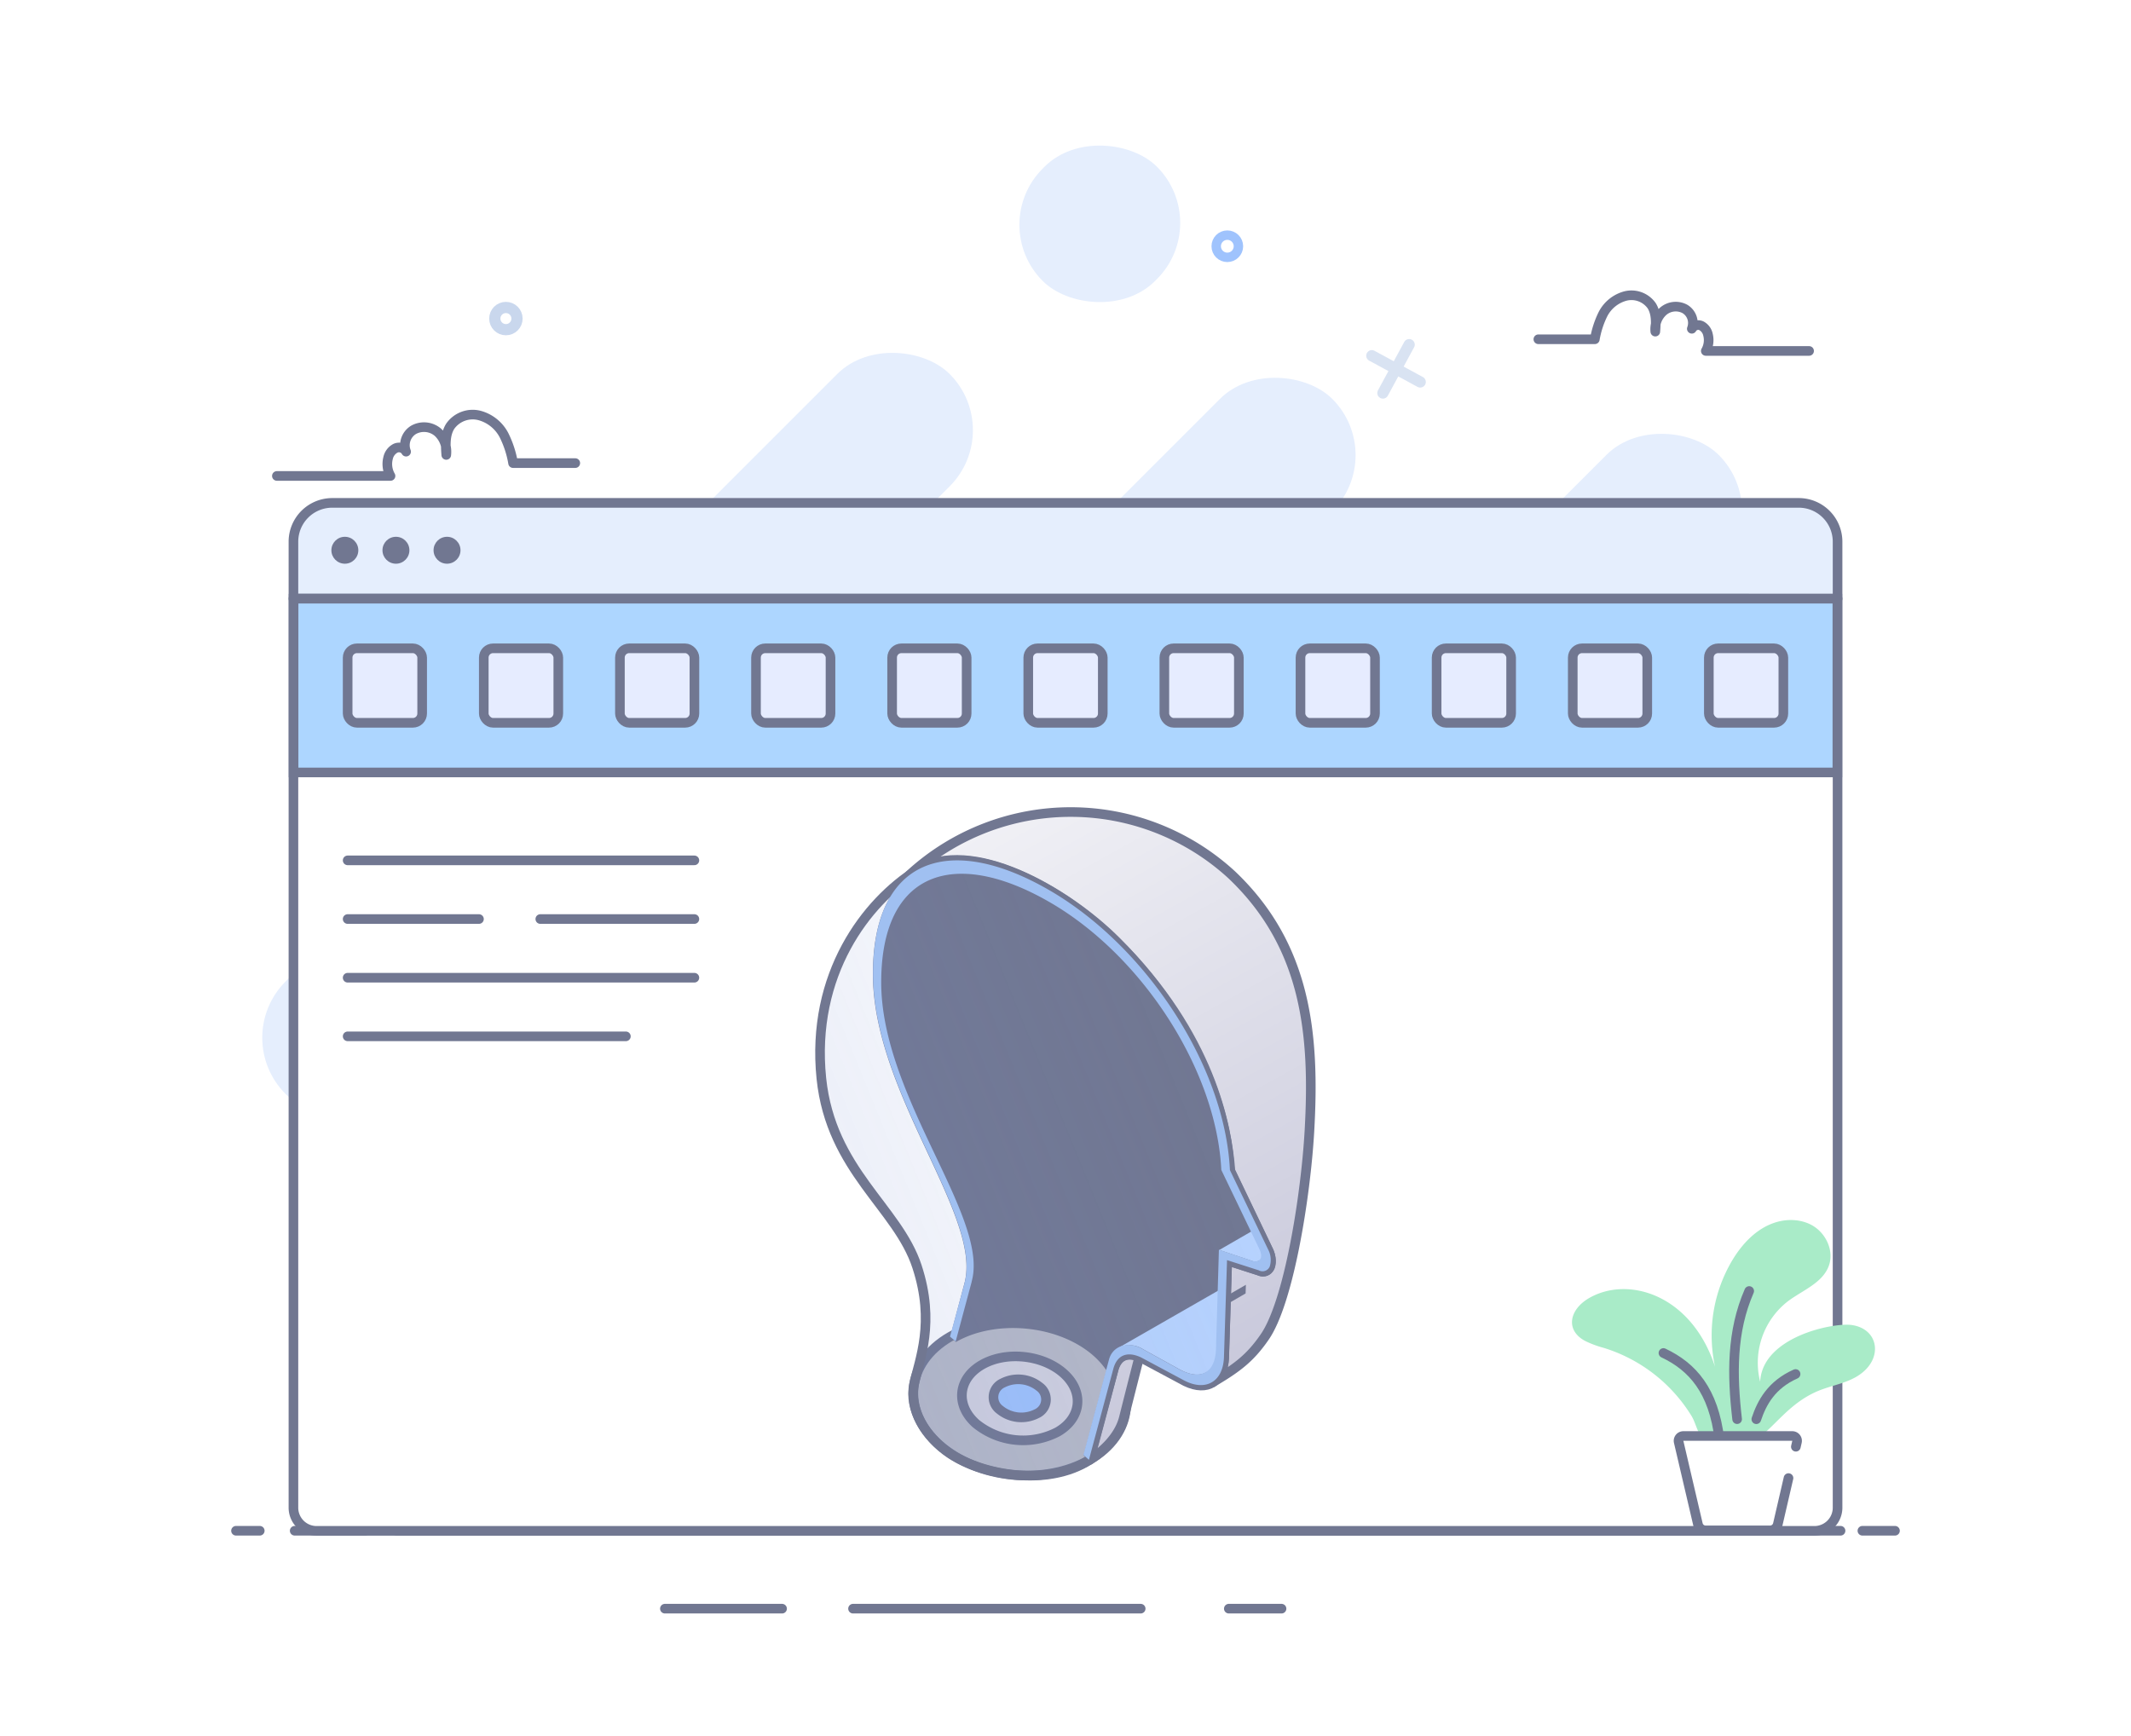 <svg xmlns="http://www.w3.org/2000/svg" xmlns:xlink="http://www.w3.org/1999/xlink" viewBox="0 0 443 361"><defs><style>.cls-1,.cls-10{fill:#fff;}.cls-2,.cls-3{fill:#e5eefd;}.cls-10,.cls-11,.cls-12,.cls-13,.cls-15,.cls-16,.cls-19,.cls-2,.cls-20,.cls-8{stroke:#717791;stroke-width:2px;}.cls-10,.cls-19,.cls-2,.cls-5,.cls-6,.cls-7,.cls-8{stroke-linecap:round;stroke-linejoin:round;}.cls-4{opacity:0.7;}.cls-5,.cls-6,.cls-7,.cls-8{fill:none;}.cls-5,.cls-7{stroke:#c9d7ed;}.cls-5{stroke-width:3.07px;}.cls-6{stroke:#9fc3fd;stroke-width:1.96px;}.cls-7{stroke-width:2.33px;}.cls-13,.cls-14,.cls-9{fill:#717791;}.cls-11{fill:#add6ff;}.cls-11,.cls-12,.cls-13,.cls-15,.cls-16,.cls-20{stroke-miterlimit:10;}.cls-12{fill:#e6ecff;}.cls-13{fill-opacity:0.5;}.cls-13,.cls-14,.cls-15,.cls-16,.cls-17,.cls-18,.cls-19,.cls-20,.cls-21{fill-rule:evenodd;}.cls-15{fill:#d2d2df;}.cls-16{fill:#9fc3fd;}.cls-17{fill:#b8d4ff;}.cls-18{fill:#cacadc;}.cls-19{fill:url(#linear-gradient);}.cls-20{fill:url(#linear-gradient-2);}.cls-21{fill:#a0c0f1;}.cls-22{fill:#a9ebc8;}</style><linearGradient id="linear-gradient" x1="206.63" y1="221.56" x2="207.41" y2="221.56" gradientTransform="matrix(105.08, 189.59, 189.59, -105.08, -63537.02, -15763.38)" gradientUnits="userSpaceOnUse"><stop offset="0" stop-color="#fff"/><stop offset="1" stop-color="#fff" stop-opacity="0"/></linearGradient><linearGradient id="linear-gradient-2" x1="206.5" y1="222.77" x2="207.28" y2="222.77" gradientTransform="matrix(122.73, -50.82, -50.82, -122.73, -13854.83, 38093.9)" gradientUnits="userSpaceOnUse"><stop offset="0" stop-color="#738acf" stop-opacity="0.15"/><stop offset="1" stop-color="#738acf" stop-opacity="0"/></linearGradient></defs><g id="Layer_2" data-name="Layer 2"><g id="pacs"><g id="_3d-reconstruction" data-name="3d-reconstruction"><rect class="cls-1" width="443" height="361"/><line class="cls-2" x1="177.33" y1="334.48" x2="237.13" y2="334.48"/><line class="cls-2" x1="255.45" y1="334.48" x2="266.41" y2="334.48"/><line class="cls-2" x1="138.22" y1="334.48" x2="162.58" y2="334.48"/><line class="cls-2" x1="387.16" y1="318.28" x2="393.94" y2="318.28"/><line class="cls-2" x1="82.44" y1="318.28" x2="382.62" y2="318.28"/><line class="cls-2" x1="61.26" y1="318.28" x2="75.93" y2="318.28"/><line class="cls-2" x1="49.06" y1="318.28" x2="54" y2="318.28"/><rect class="cls-3" x="206.95" y="231.02" width="179.38" height="33.04" rx="16.52" transform="translate(681.43 212.83) rotate(135)"/><rect class="cls-3" x="51.21" y="191.25" width="55.67" height="33.04" rx="16.52" transform="translate(281.85 298.79) rotate(135)"/><path class="cls-3" d="M240.57,234.45l47.29-47.29a16.52,16.52,0,0,0,23.36,23.36l-47.29,47.29a16.52,16.52,0,0,0-23.36-23.36Z"/><path class="cls-3" d="M220.35,162.41l44.31-44.31A16.52,16.52,0,0,0,288,141.46l-44.31,44.31a16.52,16.52,0,0,0-23.36-23.36Z"/><rect class="cls-3" x="173.05" y="154.4" width="215.86" height="33.04" rx="16.52" transform="translate(600.52 93.09) rotate(135)"/><rect class="cls-3" x="36.36" y="166.09" width="281.89" height="33.04" rx="16.52" transform="translate(431.8 186.36) rotate(135)"/><rect class="cls-3" x="90.38" y="105.58" width="125.39" height="33.04" rx="16.52" transform="translate(347.66 100.19) rotate(135)"/><rect class="cls-3" x="211.84" y="30.02" width="33.59" height="33.04" rx="16.52" transform="translate(423.21 -82.22) rotate(135)"/><rect class="cls-3" x="161.75" y="255.72" width="33.59" height="33.04" rx="16.52" transform="translate(497.3 338.5) rotate(135)"/><g class="cls-4"><line class="cls-5" x1="363.49" y1="155.81" x2="364.48" y2="162.44"/><line class="cls-5" x1="367.3" y1="158.63" x2="360.67" y2="159.62"/></g><g class="cls-4"><line class="cls-5" x1="156.69" y1="174.05" x2="157.67" y2="180.68"/><line class="cls-5" x1="160.49" y1="176.87" x2="153.87" y2="177.86"/></g><circle class="cls-6" cx="349.47" cy="127.14" r="2.01"/><circle class="cls-6" cx="69.5" cy="162.62" r="2.69"/><g class="cls-4"><line class="cls-7" x1="292.94" y1="71.66" x2="287.48" y2="81.72"/><line class="cls-7" x1="295.24" y1="79.42" x2="285.18" y2="73.96"/></g><circle class="cls-7" cx="370.39" cy="126.08" r="2.31"/><circle class="cls-7" cx="105.17" cy="66.24" r="2.31"/><circle class="cls-6" cx="255.14" cy="51.2" r="2.31"/><path class="cls-8" d="M319.8,70.54h11.74a19,19,0,0,1,1.72-5.28,7.42,7.42,0,0,1,4.67-3.72,5.16,5.16,0,0,1,5.41,2c1,1.56.93,3.56.77,5.41a5,5,0,0,1,1.69-4.27,4,4,0,0,1,4.47-.44,3.4,3.4,0,0,1,1.43,4.12,1.54,1.54,0,0,1,2-.62,2.72,2.72,0,0,1,1.36,1.84,4.56,4.56,0,0,1-.45,3.39h21.47"/><path class="cls-8" d="M119.59,96.29H106.66a20.66,20.66,0,0,0-1.9-5.83,8.15,8.15,0,0,0-5.14-4.09,5.71,5.71,0,0,0-6,2.22c-1.11,1.72-1,3.93-.85,6A5.52,5.52,0,0,0,91,89.85,4.46,4.46,0,0,0,86,89.36a3.74,3.74,0,0,0-1.58,4.55,1.7,1.7,0,0,0-2.24-.69,3,3,0,0,0-1.5,2,5,5,0,0,0,.5,3.74H57.56"/><path class="cls-2" d="M382,112.63v11.85H61V112.63a8.07,8.07,0,0,1,8.08-8.07H373.89A8.07,8.07,0,0,1,382,112.63Z"/><circle class="cls-9" cx="71.69" cy="114.41" r="2.8"/><circle class="cls-9" cx="82.31" cy="114.41" r="2.8"/><circle class="cls-9" cx="92.93" cy="114.41" r="2.8"/><path class="cls-10" d="M382,124.48v189a4.82,4.82,0,0,1-4.82,4.82H65.85A4.82,4.82,0,0,1,61,313.46v-189Z"/><rect class="cls-11" x="61.03" y="124.48" width="320.93" height="36.13"/><rect class="cls-12" x="72.27" y="134.8" width="15.49" height="15.49" rx="1.93"/><rect class="cls-12" x="100.57" y="134.8" width="15.49" height="15.49" rx="1.93"/><rect class="cls-12" x="128.87" y="134.8" width="15.49" height="15.49" rx="1.93"/><rect class="cls-12" x="157.16" y="134.8" width="15.49" height="15.49" rx="1.93"/><rect class="cls-12" x="185.46" y="134.8" width="15.49" height="15.49" rx="1.93"/><rect class="cls-12" x="213.76" y="134.8" width="15.49" height="15.49" rx="1.93"/><rect class="cls-12" x="242.05" y="134.8" width="15.49" height="15.49" rx="1.93"/><rect class="cls-12" x="270.35" y="134.8" width="15.49" height="15.49" rx="1.93"/><rect class="cls-12" x="298.65" y="134.8" width="15.49" height="15.49" rx="1.93"/><rect class="cls-12" x="326.95" y="134.8" width="15.49" height="15.49" rx="1.93"/><rect class="cls-12" x="355.24" y="134.8" width="15.49" height="15.49" rx="1.93"/><path class="cls-13" d="M197.52,277.94c9.24-5.33,23.23-3.92,31.21,3.16s7,17.14-2.27,22.47-23.23,3.92-31.21-3.15S188.28,283.27,197.52,277.94Z"/><path class="cls-14" d="M198.7,279l-1.18-1,3-11.3c3.62-14-19.06-39.36-19.06-64.17,0-24,15.78-29.42,36.57-17.42,20.06,11.56,36.57,36.47,37.62,58.24l7.95,16.52a4.59,4.59,0,0,1,.41,3.57,1.62,1.62,0,0,1-2.28.8l-6.6-2.12-.64,20.23c-.2,5.09-3.83,7.16-8.35,4.75l-8.84-4.73c-2.91-1.38-5-.53-5.81,2.36l-5.07,18.91-1.15-1s4.72-17.62,4.75-17.7a16.81,16.81,0,0,0-2.65-3c-7.26-6.44-20.32-7.71-28.7-2.88Z"/><path class="cls-15" d="M204.12,283.77c5-2.89,12.6-2.1,16.95,1.75s3.8,9.32-1.21,12.21a15.54,15.54,0,0,1-17-1.75C198.57,292.13,199.11,286.66,204.12,283.77Z"/><path class="cls-16" d="M208.42,287.58a7.07,7.07,0,0,1,7.69.79,3.23,3.23,0,0,1-.55,5.55,7.06,7.06,0,0,1-7.69-.79A3.22,3.22,0,0,1,208.42,287.58Z"/><path class="cls-17" d="M258.71,279.14a28.66,28.66,0,0,1-8.07,6.25c-1.33.72-3.17.54-5.34-.62l-8.15-4.5a5.07,5.07,0,0,0-4.69,0h0L266.06,261c-1.25,6.8-4,14.28-7.35,18.14Zm9.17-27.59-1.42,7.82-4.72,2.76a1.88,1.88,0,0,1-1.59,0l-6.68-2.23,14.41-8.32Z"/><path class="cls-18" d="M226.45,303.58c0-.14,3.6-13.46,5.07-18.91.74-2.73,2.67-3.64,5.33-2.57q-1.62,6.34-3.22,12.7c-1,4-4.51,7.15-7.18,8.78ZM189,182l.36-.33a49.44,49.44,0,0,1,66.72.25c15.54,14.77,17.29,33.18,16.12,53.4-.79,13.57-4.29,35.53-9.33,42.73-3,4.34-5.72,6.39-10.87,9.42,1.45-.87,2.38-2.65,2.48-5.15l.64-20.23,6.6,2.12a1.62,1.62,0,0,0,2.28-.8,4.59,4.59,0,0,0-.41-3.57l-7.95-16.52c-1.05-21.77-17.56-46.68-37.62-58.24-12.06-7-22.43-8.06-29-3.08Z"/><path class="cls-19" d="M226.45,303.58c0-.14,3.6-13.46,5.07-18.91.74-2.73,2.67-3.64,5.33-2.57q-1.62,6.34-3.22,12.7c-1,4-4.51,7.15-7.18,8.78ZM189,182l.36-.33a49.44,49.44,0,0,1,66.72.25c15.54,14.77,17.29,33.18,16.12,53.4-.79,13.57-4.29,35.53-9.33,42.73-3,4.34-5.72,6.39-10.87,9.42,1.45-.87,2.38-2.65,2.48-5.15l.64-20.23,6.6,2.12a1.62,1.62,0,0,0,2.28-.8,4.59,4.59,0,0,0-.41-3.57l-7.95-16.52c-1.05-21.77-17.56-46.68-37.62-58.24-12.06-7-22.43-8.06-29-3.08Z"/><path class="cls-14" d="M259,267.14l-4.08,2.36-.06,1.8,4.08-2.36Z"/><path class="cls-20" d="M190.52,181c-10.38,6.52-22,21.54-19.77,43.24,2,19.18,15.85,26.8,19.88,39.11,3.82,11.67.52,19.25-.6,24.43s2.29,11,7.49,14.47c6.73,4.5,20.28,6.91,28.94,1.33.81-2.71,5.09-19,5.09-19,.78-2.67,2.91-3.8,6.08-2.07l8.86,4.74c4.55,2.18,7.69,0,8-4.9l.64-20.27,6.89,2.22c1.51.58,3.07-1.1,1.67-4.3l-7.91-16.54c-.68-9.18-4.07-28.1-23.69-47.7C221.72,185.34,201.83,173.89,190.52,181Z"/><path class="cls-21" d="M263.63,259.81l-7.95-16.52c-1.05-21.77-17.56-46.68-37.62-58.24-20.79-12-36.57-6.59-36.57,17.42,0,24.81,22.68,50.15,19.06,64.17l-.06.21v.06l-3,11,1.18,1h0L202,266.5a.14.14,0,0,1,0-.06l.05-.19c3.46-13.43-18.86-38.23-18.86-62,0-23,15.11-28.16,35-16.68,19.2,11.07,34.69,34.85,35.7,55.69l7.89,16.41c1.06,2.2-.2,3-1.71,2.41l-6.68-2.23-.61,20.75c-.19,4.88-3.23,6.46-7.56,4.15l-8.15-4.5c-2.78-1.33-5.77-.36-6.52,2.41-.5,1.86-1.32,4.9-2.16,8.05l-3.17,11.82,1.15,1,5.07-18.91c.78-2.89,2.9-3.74,5.81-2.36l8.84,4.73c4.52,2.41,8.15.34,8.35-4.75l.64-20.23,6.6,2.12a1.62,1.62,0,0,0,2.28-.8A4.59,4.59,0,0,0,263.63,259.81Z"/><line class="cls-8" x1="72.27" y1="215.48" x2="130.11" y2="215.48"/><line class="cls-8" x1="72.27" y1="203.29" x2="144.35" y2="203.29"/><line class="cls-8" x1="112.32" y1="191.09" x2="144.35" y2="191.09"/><line class="cls-8" x1="72.27" y1="191.09" x2="99.57" y2="191.09"/><line class="cls-8" x1="72.27" y1="178.89" x2="144.35" y2="178.89"/><path class="cls-22" d="M333.34,280.24a21.21,21.21,0,0,1-3.83-1.43c-4.16-2.24-3.26-6.51.79-8.88,8.1-4.73,21.31-.81,26.23,14.25A30.55,30.55,0,0,1,360.14,262c5.44-9,12.66-9.38,16.51-7.26,2.92,1.61,4.68,5.33,3.53,8.46-1.31,3.57-5.42,5.06-8.47,7.34a16.16,16.16,0,0,0-5.8,16.76c.45-9.37,15.26-12.37,19.09-11.79,5,.76,6.18,5.67,3.05,9.05-2.49,2.69-6.07,3.16-9.32,4.35-8.58,3.14-11.18,11.18-18.09,12.43a7.38,7.38,0,0,1-6.69-2.26c-1.15-1.3-1.42-3.19-2.31-4.67A32.74,32.74,0,0,0,333.34,280.24Z"/><path class="cls-8" d="M363.63,268.43c-3.68,8.42-3.58,17.37-2.51,26.65"/><path class="cls-8" d="M345.8,281.32c6,2.85,10.43,7.74,11.66,18.05"/><path class="cls-8" d="M373.27,285.69c-5,2.23-7,5.92-8.16,9.4"/><path class="cls-10" d="M371.8,307.33l-2.22,9.59A1.66,1.66,0,0,1,368,318.2H354.58a1.65,1.65,0,0,1-1.61-1.28l-4-17.11a1,1,0,0,1,1-1.23h22.59a1,1,0,0,1,1,1.23l-.23,1"/></g></g></g></svg>